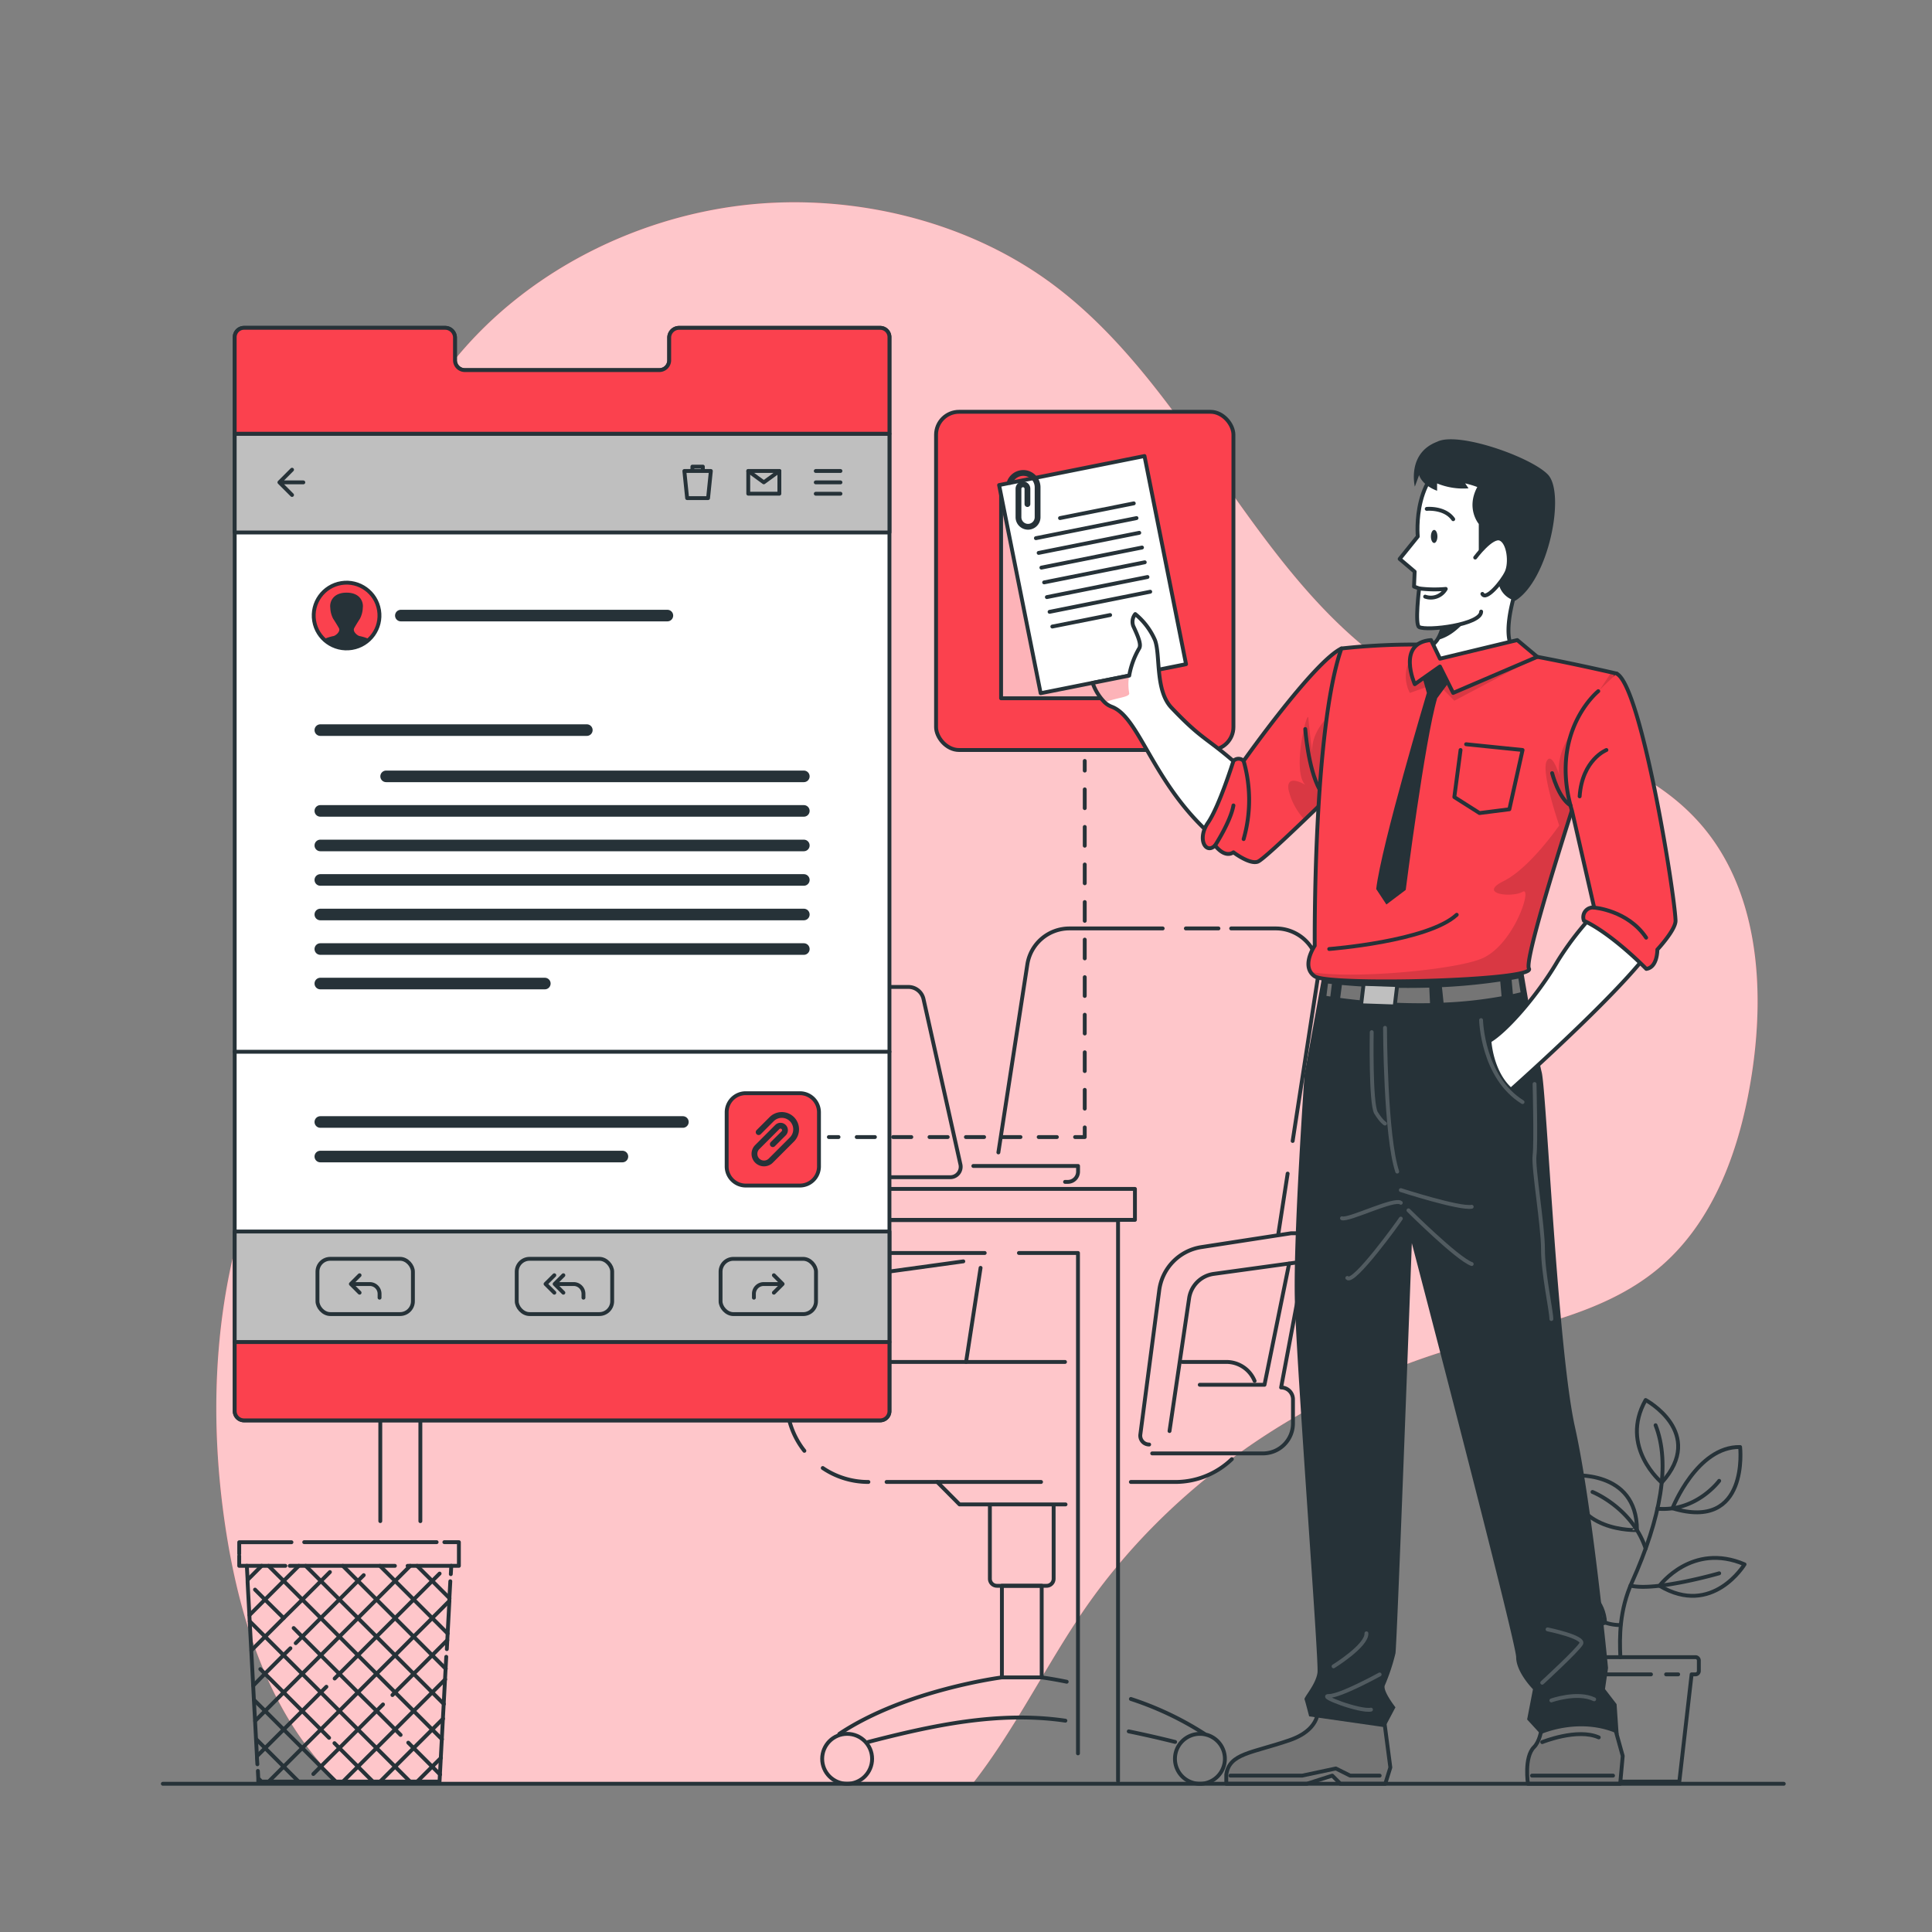 <svg xmlns="http://www.w3.org/2000/svg" viewBox="0 0 500 500"><rect x="0" y="0" width="500" height="500" fill="#808080" stroke="none"/><defs><clipPath id="a"><path style="fill:#fff;stroke:#263238;stroke-linecap:round;stroke-linejoin:round" d="M259.08 125.78h38.37v54.93h-38.37z"/></clipPath><clipPath id="b"><path d="M320.76 208.45c0 5.38-8 7-8 7-14.64-13.43-17.94-29.93-25.06-32.55a5.61 5.61 0 0 1-1.75-1.07 13.3 13.3 0 0 1-3.18-5.09l9.47-1.89a21 21 0 0 1 2.55-7c.69-1-.31-3.24-1.48-5.78a3.16 3.16 0 0 1 .49-3.15 17.94 17.94 0 0 1 5.11 6.75c1.45 3.87 0 13 4.27 17.48 7.65 8.06 8.8 7.6 16 13.8a59.47 59.47 0 0 1 1.58 11.5z" style="fill:#fff;stroke:#263238;stroke-linecap:round;stroke-linejoin:round"/></clipPath><clipPath id="c"><path d="M347.16 167.83v35.08s-4.56 4.5-9.51 9.24c-5.29 5.07-11 10.41-12.11 10.84-2.11.82-6.33-2.41-6.33-2.41-2.37 1.58-4.75-1.78-4.75-1.78-2.37 2.43-4.75-1.65-1.84-5.87s6.59-16 6.59-16a1.83 1.83 0 0 1 2.64 0s18.15-25.67 25.31-29.1z" style="fill:#fb414e;stroke:#263238;stroke-linecap:round;stroke-linejoin:round"/></clipPath><clipPath id="d"><path d="M395.69 250.67c1.95 3.17-51.74 4.53-55.44 2a3.67 3.67 0 0 1-1.1-1.13c-1.68-2.73 1.1-6.79 1.1-6.79s-.47-55.83 6.91-76.92a171.7 171.7 0 0 1 21.45-1c4.79.07 10.09.34 15.57 1 4 .44 8.86 1.26 13.69 2.16 8.07 1.52 16 3.3 19.09 4l1.41.33s-24.63 73.19-22.68 76.35z" style="fill:#fb414e;stroke:#263238;stroke-linecap:round;stroke-linejoin:round"/></clipPath></defs><path d="M439.48 212.57c-18.19-20.12-48.67-22.37-72.37-35.56-40.79-22.7-56.6-74.39-93.71-102.71C250 56.42 218.31 49.49 190 53.41c-40.19 5.56-78 32.5-89.35 72a99.79 99.79 0 0 0-3.44 35.41c1.81 23.55 6.88 47.4 2.1 70.53-5.27 25.49-21.85 47-31.76 71.09-12.34 30-14 63.6-8.77 95.58 3.6 21.82 10.78 43.85 25.76 60.11 1.14 1.23 2.31 2.4 3.52 3.55h163.6c10.26-13.09 18-28.58 27.07-42.33 22.72-34.58 59.1-59.24 98.83-70.81 17.8-5.18 37.08-8.26 51.38-20.06 14.72-12.13 21.48-31.49 24.4-50.34 3.55-22.86 1.66-48.44-13.86-65.57z" style="fill:#fb414e"/><path d="M439.48 212.57c-18.19-20.12-48.67-22.37-72.37-35.56-40.79-22.7-56.6-74.39-93.71-102.71C250 56.42 218.31 49.49 190 53.41c-40.19 5.56-78 32.5-89.35 72a99.79 99.79 0 0 0-3.44 35.41c1.81 23.55 6.88 47.4 2.1 70.53-5.27 25.49-21.85 47-31.76 71.09-12.34 30-14 63.6-8.77 95.58 3.6 21.82 10.78 43.85 25.76 60.11 1.14 1.23 2.31 2.4 3.52 3.55h163.6c10.26-13.09 18-28.58 27.07-42.33 22.72-34.58 59.1-59.24 98.83-70.81 17.8-5.18 37.08-8.26 51.38-20.06 14.72-12.13 21.48-31.49 24.4-50.34 3.55-22.86 1.66-48.44-13.86-65.57z" style="fill:#fff;opacity:.7"/><path d="m63.88 405.23.2 3.64v.58l.46 8.53.08 1.62.41 7.51.14 2.66.35 6.46.19 3.69.3 5.43.25 4.73.24 4.4s0 1 .11 2.11M66.74 458.31c.05 1.06.1 1.93.1 1.93v.83h46.91l.1-1.83.23-4.31.26-4.82.28-5.32.21-3.8.34-6.37.15-2.75.17-3.09M115.64 426.79c.06-1.29.12-2.32.12-2.32l.09-1.72.45-8.44v-.68s.12-2.24.24-4.4M116.67 407.39c.07-1.23.12-2.16.12-2.16M67.67 461.07l-.83-.83" style="fill:none;stroke:#263238;stroke-linecap:round;stroke-linejoin:round"/><path style="fill:none;stroke:#263238;stroke-linecap:round;stroke-linejoin:round" d="m77.28 461.07-3.87-3.87-4.8-4.8-2.32-2.32M86.9 461.07l-3.87-3.87-4.81-4.81-4.8-4.79-4.81-4.81-2.87-2.86M96.5 461.07l-3.87-3.87-4.8-4.8-1.27-1.27M85.17 449.75 83 447.59l-4.8-4.8-4.79-4.79-4.81-4.81-1.23-1.23M106.12 461.07l-3.87-3.87-4.81-4.81-4.8-4.79-4.81-4.81-4.8-4.8-4.81-4.81-4.81-4.81-4.8-4.81-3.96-3.95M113.89 459.24l-2-2-4.8-4.8-1.43-1.44M103.68 449l-1.44-1.45-4.8-4.8-4.81-4.75-4.8-4.81-4.83-4.82-4.8-4.81-2.2-2.22M73.41 418.76 68.6 414l-2.6-2.61M69.5 405.24l3.91 3.9 4.81 4.81 4.8 4.8 4.81 4.81 4.81 4.82 4.8 4.8 4.81 4.81 4.8 4.8 4.81 4.81 2.52 2.52M79.11 405.24l3.92 3.91 4.8 4.8 4.81 4.81 4.8 4.8 4.81 4.82 4.81 4.81 4.8 4.8 3.01 3.01M88.72 405.24l3.91 3.9 4.81 4.81 4.81 4.81 4.8 4.8 4.81 4.82 3.5 3.5M98.33 405.24l3.92 3.91 4.8 4.8 4.81 4.81 3.99 3.99M107.94 405.24l3.92 3.91 4.48 4.48"/><path style="fill:none;stroke:#263238;stroke-linecap:round;stroke-linejoin:round" d="m114.12 454.94-2.27 2.26-3.87 3.87M114.66 444.8l-2.8 2.8-4.81 4.8-4.8 4.8-3.87 3.87M115.21 434.63l-3.35 3.36-4.81 4.8-4.81 4.81-4.8 4.79-4.81 4.81-3.87 3.87M115.76 424.47l-3.9 3.9-4.8 4.81-4.81 4.8-.69.7M99.12 441.11l-1.68 1.68-4.8 4.8-4.81 4.81-4.83 4.8-1.91 1.91M116.3 414.31l-4.44 4.45-4.81 4.8-4.8 4.82-4.81 4.8-4.81 4.81-4.8 4.8-4.81 4.81-4.8 4.79-4.81 4.81-3.87 3.87M66.53 454.48l2.08-2.08 4.81-4.81 4.8-4.8L83 438l1.47-1.47M86.61 434.4l1.22-1.23 4.81-4.8 4.8-4.81 4.81-4.8 4.8-4.81 4.81-4.8 1.91-1.91M66.04 445.36l2.57-2.57 4.8-4.8 4.81-4.81 4.8-4.8 4.81-4.82 4.81-4.8 4.8-4.81 4.81-4.8 3.91-3.91M65.55 436.23l3-3.06 4.81-4.81 1.8-1.79M76.53 425.25l1.69-1.69 4.8-4.81 4.81-4.8 4.8-4.81 1.5-1.49M65.06 427.11l3.55-3.55 4.8-4.8 4.81-4.76 4.81-4.8 2.35-2.35M64.57 417.99l4.03-4.04 4.81-4.81 3.92-3.9M67.72 405.23l-3.64 3.64M78.73 399.11H113"/><path d="M115 399.11h3.76v6.13h-13.27M102.2 405.24H75M73.85 405.24H61.91v-2.59M61.91 402.13v-3h13.52M98.42 351.61v42.05M98.42 337.93v8.96M289.35 460.91V315.76H98.42v17.1" style="fill:none;stroke:#263238;stroke-linecap:round;stroke-linejoin:round"/><path style="fill:none;stroke:#263238;stroke-linecap:round;stroke-linejoin:round" d="M263.7 324.27h15.28v129.5M108.79 393.67v-69.4h146.05M116.11 307.69h4.85M127.92 307.69h165.8v8.01H94.05v-8.01h18.97M333.24 303.73l-2.39 15.46M318.63 240.28h11.53a11 11 0 0 1 10.9 12.72l-6.52 42.28M306.9 240.28h8.43M258.38 298.24l7.49-48.61a11 11 0 0 1 10.9-9.35h24.13M250.02 352.47l3.75-24.35M292.67 383.53h11.47a21.07 21.07 0 0 0 14.66-5.91M229.45 383.53h39.97M212.93 379.92a21 21 0 0 0 11.81 3.61"/><path d="M275.62 352.47h-64.13a7.88 7.88 0 0 0-7.88 7.88v2a21.09 21.09 0 0 0 4.56 13.12M324.69 357.38a7.88 7.88 0 0 0-7.3-4.91H306M275.76 389.34h-27.44l-5.77-5.81M256.21 389.34h16.47v19.24a1.82 1.82 0 0 1-1.82 1.82H258a1.82 1.82 0 0 1-1.82-1.82v-19.24h.03z" style="fill:none;stroke:#263238;stroke-linecap:round;stroke-linejoin:round"/><path style="fill:none;stroke:#263238;stroke-linecap:round;stroke-linejoin:round" d="M259.29 410.39h10.3v23.72h-10.3zM217.22 448.72c17.17-11.43 42.07-14.61 42.07-14.61M275.72 445.31c-17.37-2.55-34.66 1.29-51 5.5M304.12 450.81c-4-1-8-1.91-12-2.73M292.67 439.69a82.31 82.31 0 0 1 19 9M269.59 434.11c2.17.3 4.33.69 6.47 1.12"/><circle cx="219.24" cy="455.18" r="6.46" style="fill:none;stroke:#263238;stroke-linecap:round;stroke-linejoin:round"/><path d="M317 455.18a6.46 6.46 0 1 1-6.46-6.46 6.46 6.46 0 0 1 6.46 6.46zM302.67 370.35l5.07-34.35a7.47 7.47 0 0 1 6.38-6.32l23.56-3.24a3.65 3.65 0 0 0 3.16-3.62h0a3.66 3.66 0 0 0-3.66-3.66h-3l-23.34 3.6A13 13 0 0 0 300 334l-4.88 37.24a2.3 2.3 0 0 0 2.28 2.6h0" style="fill:none;stroke:#263238;stroke-linecap:round;stroke-linejoin:round"/><path d="m337.68 326.47-6.13 32.61h0a3.07 3.07 0 0 1 3.07 3.06v6.23a7.77 7.77 0 0 1-7.78 7.77h-28.65" style="fill:none;stroke:#263238;stroke-linecap:round;stroke-linejoin:round"/><path style="fill:none;stroke:#263238;stroke-linecap:round;stroke-linejoin:round" d="m333.62 327.03-6.37 31.35H310.5M211.57 333.95l-1.71 13.09M217.54 348.34l1.82-12.34a7.47 7.47 0 0 1 6.38-6.32l23.56-3.24M164.59 258.69l9.18 42.82a4 4 0 0 0 3.9 3.15h68.25a2.7 2.7 0 0 0 2.64-3.29L239 258.54a4 4 0 0 0-3.9-3.12h-67.87a2.7 2.7 0 0 0-2.64 3.27z"/><path style="fill:none;stroke:#263238;stroke-linecap:round;stroke-linejoin:round" d="M203.96 275.16h-5.28l-1.5 4.73 3.79 4.73h5.28l1.5-4.73-3.79-4.73zM251.9 301.75H279v1.47a2.66 2.66 0 0 1-2.66 2.65h-.7"/><g><path d="M399.71 407.63s15.05 1.19 15.68 12.3c0 0-15.24 7.01-15.68-12.3zM429.49 410.39s8.41-11.37 22-5.54c0 0-8.3 13.75-22 5.54zM450.34 374.49s2.41 21.88-17.5 15.85c0 0 6.33-16.08 17.5-15.85zM425.89 362.32s15.75 8.49 4.17 21.37c0 0-11.06-9.2-4.17-21.37zM406.52 381.86s17.12-1.72 17.12 14.12c0 .02-17.12.68-17.12-14.12z" style="fill:none;stroke:#263238;stroke-linecap:round;stroke-linejoin:round"/><path d="M419.35 428.87c-.25-5.31-.25-12.15 3-19.39 7.49-16.68 10-30.73 6.11-40.63" style="fill:none;stroke:#263238;stroke-linecap:round;stroke-linejoin:round"/><path d="M412.14 386.12s10.26 4.08 13.75 14.65M444.92 383.24s-5.93 8.08-16 7.21M444.92 407.17s-16.42 4.74-22.95 3.19M404.62 412.63s7.34 8.06 14.73 7.93M438.87 428.87h-35.69a.87.87 0 0 0-.87.87v2.71a.87.87 0 0 0 .87.87h1l3.18 27.75h27.25l3.18-27.75h1a.87.87 0 0 0 .87-.87v-2.71a.87.87 0 0 0-.79-.87zM406.52 433.32h20.75M431.19 433.32h3.12" style="fill:none;stroke:#263238;stroke-linecap:round;stroke-linejoin:round"/></g><g><path d="M230.19 87.26v277.92a2.41 2.41 0 0 1-2.41 2.41H63.15a2.41 2.41 0 0 1-2.41-2.41V87.26a2.41 2.41 0 0 1 2.41-2.41h52.05a2.55 2.55 0 0 1 2.55 2.55v5.84a2.55 2.55 0 0 0 2.55 2.55h50.34a2.55 2.55 0 0 0 2.55-2.55V87.4a2.55 2.55 0 0 1 2.55-2.55h52a2.41 2.41 0 0 1 2.45 2.41z" style="fill:#fff;stroke:#263238;stroke-linecap:round;stroke-linejoin:round"/><path style="fill:#bfbfbf;stroke:#263238;stroke-linecap:round;stroke-linejoin:round" d="M60.74 112.27h169.45v25.53H60.74z"/><path style="fill:none;stroke:#263238;stroke-linecap:round;stroke-linejoin:round;stroke-width:3px" d="M82.9 188.95h68.97M99.93 200.92h108.1M82.9 209.86h125.13M82.9 218.8h125.13M82.9 227.73h125.13M82.9 236.67h125.13M82.9 245.61h125.13M82.9 254.54H141"/><path style="fill:none;stroke:#263238;stroke-linecap:round;stroke-linejoin:round" d="M211.12 121.89h6.39M211.12 124.84h6.39M211.12 127.78h6.39M78.5 124.84h-5.4M75.58 128.1l-3.27-3.27 3.27-3.27M193.65 121.89h8.05v5.88h-8.05z"/><path style="fill:none;stroke:#263238;stroke-linecap:round;stroke-linejoin:round" d="m193.65 121.89 4.02 2.94 4.03-2.94M183.25 128.91h-5.42l-.72-7.02h6.86l-.72 7.02zM179.19 121.89v-1.13h2.71v1.13"/><path d="M230.19 347.31v17.87a2.4 2.4 0 0 1-2.4 2.41H63.15a2.41 2.41 0 0 1-2.41-2.41v-17.87z" style="fill:#fb414e;stroke:#263238;stroke-linecap:round;stroke-linejoin:round"/><path style="fill:none;stroke:#263238;stroke-linecap:round;stroke-linejoin:round;stroke-width:3px" d="M103.74 159.31h68.98"/><circle cx="89.69" cy="159.31" r="8.51" transform="rotate(-9.22 89.638 159.263)" style="fill:#fb414e;stroke:#263238;stroke-linecap:round;stroke-linejoin:round"/><path d="M93.17 164.63c-.52 0-2-1.14-1.5-2.07s1.5-2.47 1.5-2.47a6.69 6.69 0 0 0 .72-2.79c.21-1.45-.62-3.92-4.2-3.92s-4.42 2.47-4.21 3.92a6.69 6.69 0 0 0 .72 2.79s1 1.54 1.51 2.47-1 2.07-1.51 2.07a13.71 13.71 0 0 0-2.44.79s3.43 2.41 5.93 2.41 5.93-2.41 5.93-2.41a13.58 13.58 0 0 0-2.45-.79z" style="fill:#263238"/><path style="fill:none;stroke:#263238;stroke-linecap:round;stroke-linejoin:round" d="M60.74 272.19h169.45"/><path style="fill:#bfbfbf;stroke:#263238;stroke-linecap:round;stroke-linejoin:round" d="M60.74 318.71h169.45v28.6H60.74z"/><path d="M193 282.92h14a4.95 4.95 0 0 1 4.95 4.95v14a4.95 4.95 0 0 1-4.95 4.95h-14a4.94 4.94 0 0 1-4.94-4.94v-14a4.94 4.94 0 0 1 4.94-4.96z" style="fill:#fb414e;stroke:#263238;stroke-linecap:round;stroke-linejoin:round"/><path d="m196.34 293 3.36-3.36a3.71 3.71 0 0 1 5.25 0h0a3.72 3.72 0 0 1 0 5.26l-5.47 5.47a2.48 2.48 0 0 1-3.51 0h0a2.49 2.49 0 0 1 0-3.5l5.2-5.2a1.16 1.16 0 0 1 1.64 0h0a1.15 1.15 0 0 1 0 1.64l-2.81 2.8" style="fill:none;stroke:#263238;stroke-linecap:round;stroke-linejoin:round;stroke-width:1.5px"/><path style="fill:none;stroke:#263238;stroke-linecap:round;stroke-linejoin:round;stroke-width:3px" d="M82.9 290.37h93.83M82.9 299.31h78.18"/><rect x="82.16" y="325.78" width="24.7" height="14.3" rx="3.32" style="fill:none;stroke:#263238;stroke-linecap:round;stroke-linejoin:round"/><path d="M98.23 335.84v-1a2.53 2.53 0 0 0-2.53-2.53h-4.18" style="fill:none;stroke:#263238;stroke-linecap:round;stroke-linejoin:round"/><path style="fill:none;stroke:#263238;stroke-linecap:round;stroke-linejoin:round" d="m93.06 334.55-2.26-2.26 2.26-2.26"/><rect x="133.73" y="325.78" width="24.7" height="14.3" rx="3.32" style="fill:none;stroke:#263238;stroke-linecap:round;stroke-linejoin:round"/><path d="M151 335.84v-1a2.53 2.53 0 0 0-2.53-2.53h-4.18" style="fill:none;stroke:#263238;stroke-linecap:round;stroke-linejoin:round"/><path style="fill:none;stroke:#263238;stroke-linecap:round;stroke-linejoin:round" d="m145.8 334.55-2.26-2.26 2.26-2.26M143.46 334.55l-2.27-2.26 2.27-2.26"/><rect x="186.47" y="325.78" width="24.7" height="14.3" rx="3.32" transform="rotate(180 198.825 332.935)" style="fill:none;stroke:#263238;stroke-linecap:round;stroke-linejoin:round"/><path d="M195.11 335.84v-1a2.53 2.53 0 0 1 2.53-2.53h4.18" style="fill:none;stroke:#263238;stroke-linecap:round;stroke-linejoin:round"/><path style="fill:none;stroke:#263238;stroke-linecap:round;stroke-linejoin:round" d="m200.28 334.55 2.26-2.26-2.26-2.26"/><path d="M230.19 87.25v25H60.74v-25a2.41 2.41 0 0 1 2.41-2.41h52.05a2.55 2.55 0 0 1 2.55 2.55v5.84a2.55 2.55 0 0 0 2.55 2.55h50.34a2.55 2.55 0 0 0 2.55-2.55V87.4a2.55 2.55 0 0 1 2.55-2.55h52a2.39 2.39 0 0 1 2.45 2.4z" style="fill:#fb414e;stroke:#263238;stroke-linecap:round;stroke-linejoin:round"/></g><g><path style="fill:none;stroke:#263238;stroke-linecap:round;stroke-linejoin:round" d="M280.73 196.93v2.5"/><path style="fill:none;stroke:#263238;stroke-linecap:round;stroke-linejoin:round;stroke-dasharray:4.86,4.86" d="M280.73 204.29v85.05"/><path style="fill:none;stroke:#263238;stroke-linecap:round;stroke-linejoin:round" d="M280.73 291.77v2.5h-2.5"/><path style="fill:none;stroke:#263238;stroke-linecap:round;stroke-linejoin:round;stroke-dasharray:4.709,4.709" d="M273.52 294.27h-54.16"/><path style="fill:none;stroke:#263238;stroke-linecap:round;stroke-linejoin:round" d="M217.01 294.27h-2.5"/></g><g><path d="M399.38 441.83s.27 7.68-2.37 10.31-1.58 9.5-1.58 9.5h23.87l.66-7.2-4-14.37zM340.84 440.07s2.63 6.94-7.13 10.3-15.56 3.36-16.35 8.89v2.38h20.85l6.58-2.11 2.11 2.11h11.61l1.31-4.22L358 443.6z" style="fill:#757575;stroke:#263238;stroke-linecap:round;stroke-linejoin:round"/><path d="m342.55 250.76-4.94 27.32s-2.86 40.76-2.52 57.76 6.27 93.93 5.88 97-3.55 6.43-3.36 6.93 1.2 4.42 1.2 4.42l19.61 2.81 2.72-5.15s-3.46-4.41-2.72-5.75a51.31 51.31 0 0 0 2.72-8.21c.4-1.84 4.24-106.16 4.24-106.16s27 103.24 27 107.15 4.35 8.29 4.35 8.29l-1.51 7.83 3.51 3.82s10.15-4.61 20.17 0l-.53-7.79-3-3.9.79-5.45s-4.07-42.3-8.56-62.36-7.38-87-8.61-91.82-5.33-29.37-5.33-29.37z" style="fill:#263238"/><rect x="242.25" y="106.57" width="76.96" height="87.53" rx="5.95" style="fill:#fb414e;stroke:#263238;stroke-linecap:round;stroke-linejoin:round"/><path style="fill:#fff" d="M259.08 125.78h38.37v54.93h-38.37z"/><g style="clip-path:url(#a)"><path style="fill:#fb414e;opacity:.4" d="M259.08 125.78h38.37v54.93h-38.37z"/></g><path style="fill:none;stroke:#263238;stroke-linecap:round;stroke-linejoin:round" d="M259.08 125.78h38.37v54.93h-38.37z"/><path transform="rotate(-11.29 282.786 148.703)" style="fill:#fff;stroke:#263238;stroke-linecap:round;stroke-linejoin:round" d="M263.57 121.24h38.37v54.93h-38.37z"/><path d="M261.38 124.7a3.73 3.73 0 0 1 3.44-2.3h0a3.71 3.71 0 0 1 3.71 3.71v7.74a2.48 2.48 0 0 1-2.47 2.48h0a2.48 2.48 0 0 1-2.48-2.48v-7.35a1.16 1.16 0 0 1 1.16-1.16h0a1.16 1.16 0 0 1 1.16 1.16v3.95" style="fill:none;stroke:#263238;stroke-linecap:round;stroke-linejoin:round;stroke-width:1.5px"/><path d="M320.76 208.45c0 5.38-8 7-8 7-14.64-13.43-17.94-29.93-25.06-32.55a5.61 5.61 0 0 1-1.75-1.07 13.3 13.3 0 0 1-3.18-5.09l9.47-1.89a21 21 0 0 1 2.55-7c.69-1-.31-3.24-1.48-5.78a3.16 3.16 0 0 1 .49-3.15 17.94 17.94 0 0 1 5.11 6.75c1.45 3.87 0 13 4.27 17.48 7.65 8.06 8.8 7.6 16 13.8a59.47 59.47 0 0 1 1.58 11.5z" style="fill:#fff"/><g style="clip-path:url(#b)"><path d="M285.94 181.8a13.3 13.3 0 0 1-3.18-5.09l9.47-1.89a12.93 12.93 0 0 0 0 4.51c.3 1.17-3.41 1.18-6.29 2.47z" style="fill:#fb414e;opacity:.4"/></g><path d="M320.76 208.45c0 5.38-8 7-8 7-14.64-13.43-17.94-29.93-25.06-32.55a5.61 5.61 0 0 1-1.75-1.07 13.3 13.3 0 0 1-3.18-5.09l9.47-1.89a21 21 0 0 1 2.55-7c.69-1-.31-3.24-1.48-5.78a3.16 3.16 0 0 1 .49-3.15 17.94 17.94 0 0 1 5.11 6.75c1.45 3.87 0 13 4.27 17.48 7.65 8.06 8.8 7.6 16 13.8a59.47 59.47 0 0 1 1.58 11.5z" style="fill:none;stroke:#263238;stroke-linecap:round;stroke-linejoin:round"/><path d="M347.16 167.83v35.08s-4.56 4.5-9.51 9.24c-5.29 5.07-11 10.41-12.11 10.84-2.11.82-6.33-2.41-6.33-2.41-2.37 1.58-4.75-1.78-4.75-1.78-2.37 2.43-4.75-1.65-1.84-5.87s6.59-16 6.59-16a1.83 1.83 0 0 1 2.64 0s18.15-25.67 25.31-29.1z" style="fill:#fb414e"/><g style="clip-path:url(#c)"><path d="M347.16 182.84v20.07s-4.56 4.5-9.51 9.24a16.82 16.82 0 0 1-4.2-7.88c-.59-4.18 4.35-1.16 4.35-1.16-3.56-3.58.6-20 .81-17.21.18 2.25.76 7.14 1 8.91-.48-6.3 5.84-11.26 7.55-11.97z" style="fill-opacity:.7;opacity:.2"/></g><path d="M347.16 167.83v35.08s-4.56 4.5-9.51 9.24c-5.29 5.07-11 10.41-12.11 10.84-2.11.82-6.33-2.41-6.33-2.41-2.37 1.58-4.75-1.78-4.75-1.78-2.37 2.43-4.75-1.65-1.84-5.87s6.59-16 6.59-16a1.83 1.83 0 0 1 2.64 0s18.15-25.67 25.31-29.1z" style="fill:none;stroke:#263238;stroke-linecap:round;stroke-linejoin:round"/><path d="M395.69 250.67c1.95 3.17-51.74 4.53-55.44 2a3.67 3.67 0 0 1-1.1-1.13c-1.68-2.73 1.1-6.79 1.1-6.79s-.47-55.83 6.91-76.92a171.7 171.7 0 0 1 21.45-1c4.79.07 10.09.34 15.57 1 4 .44 8.86 1.26 13.69 2.16 8.07 1.52 16 3.3 19.09 4l1.41.33s-24.63 73.19-22.68 76.35z" style="fill:#fb414e"/><g style="clip-path:url(#d)"><path d="M364.88 179.33s-3.59-6.07 2.39-11.5a8.23 8.23 0 0 1 1.34-1c4.79.07 10.09.34 15.57 1 4 .44 8.86 1.26 13.69 2.16l-21.49 11.36-4.46-4.55zM395.69 250.67c1.95 3.17-51.74 4.53-55.44 2a3.67 3.67 0 0 1-1.1-1.13c10.66 1.94 37-.5 44.15-3.39 8.5-3.42 13.45-18.93 10.74-17.35s-11.73.6-4.91-2.77 14.4-14.41 14.4-14.41-4.8-13.87-3.22-16.69c1.15-2.07 2.63 1.76 3.34 4-1.21-5.7 3.11-11.39 3.11-11.39L417 174l1.41.33s-24.67 73.18-22.72 76.34z" style="fill-opacity:.7;opacity:.2"/></g><path d="M395.69 250.67c1.95 3.17-51.74 4.53-55.44 2a3.67 3.67 0 0 1-1.1-1.13c-1.68-2.73 1.1-6.79 1.1-6.79s-.47-55.83 6.91-76.92a171.7 171.7 0 0 1 21.45-1c4.79.07 10.09.34 15.57 1 4 .44 8.86 1.26 13.69 2.16 8.07 1.52 16 3.3 19.09 4l1.41.33s-24.63 73.19-22.68 76.35z" style="fill:none;stroke:#263238;stroke-linecap:round;stroke-linejoin:round"/><path d="M392.69 168.76s-20 8-26.53-.36a6.63 6.63 0 0 0 5.76-2.75 10.07 10.07 0 0 0 1.61-5.33 23.21 23.21 0 0 0-.34-5.29c-.77-4.69 18.92-1.66 18.92-1.66s-4.23 13.03.58 15.39z" style="fill:#fff;stroke:#263238;stroke-linecap:round;stroke-linejoin:round"/><path d="M380.85 158.46s-3.44 5.93-8.93 7.19a10.07 10.07 0 0 0 1.61-5.33c3.72-1.08 7.32-1.86 7.32-1.86z" style="fill:#263238"/><path d="M392.11 152.29c5.57-8.25 14.06-40.81-13.33-34.45-13.62 3.16-11.86 21-11.86 21l-4.69 5.81 3.88 3.29-.16 3.87 1.32.47s-1.16 9.41 0 10c2.12 1.08 16.05-.62 16.05-4" style="fill:#fff;stroke:#263238;stroke-linecap:round;stroke-linejoin:round"/><path d="M367.27 152.29a32.21 32.21 0 0 0 6.89.12 4.44 4.44 0 0 1-5.33 2M369.24 131.7s4.65-.46 6.85 2.67" style="fill:none;stroke:#263238;stroke-linecap:round;stroke-linejoin:round"/><path d="M372 138.84c0 .93-.38 1.68-.84 1.68s-.84-.75-.84-1.68.37-1.69.84-1.69.84.76.84 1.69zM400.58 122.8c-4.41-4.55-23.29-11.22-28.66-8.47-7.88 3-5.76 11.61-5.76 11.61l1.11-3s.58 2.54 4.65 4.07v-1.9a17.78 17.78 0 0 0 8.13 1.27l-.86-1.28a24 24 0 0 1 3.13.94c-3 5.6.39 9.56.39 9.56v7.58s4 3.91 5.13 7.85a5.87 5.87 0 0 0 4.3 4.44c8.68-5.32 13.08-27.88 8.44-32.67z" style="fill:#263238"/><path d="M381.78 144.3s4.29-5.78 6.5-4.86 2.78 6.25 1.62 8.69-5.34 7.42-6.26 5.57" style="fill:#fff;stroke:#263238;stroke-linecap:round;stroke-linejoin:round"/><path d="M321.85 196.93a36.68 36.68 0 0 1 0 20.22M314.46 218.8s4-6.13 4.75-10.35" style="fill:none;stroke:#263238;stroke-linecap:round;stroke-linejoin:round"/><path d="m367.27 172.21 2 7.12s-11.79 39.41-13.11 50.75l2.64 4 5-3.77s4.94-38.8 8.14-49.63l6.07-8.22-3.83-.38z" style="fill:#263238"/><path d="m370.35 165.65 2.32 4.82 20-4.82 5.18 4.34-21.78 9.34-3.42-6.84-6.51 4.58s-4.79-10.71 4.21-11.42z" style="fill:#fb414e;stroke:#263238;stroke-linecap:round;stroke-linejoin:round"/><path d="M416.73 232.38a77.37 77.37 0 0 0-13.65 16.42c-5.34 9.1-13.45 18.2-17.61 20.57 0 0 .4 8.11 5.54 12.66 0 0 33.82-30 38-39.36s-12.28-10.29-12.28-10.29z" style="fill:#fff;stroke:#263238;stroke-linecap:round;stroke-linejoin:round"/><path d="M418.37 174.33c6.33 3 15 56.51 15.26 63.92.07 2.37-4.71 7.5-4.71 7.5s.08 4.6-2.86 5c0 0-8.74-9-16.13-12.46a2.5 2.5 0 0 1 2.64-3.41l-5.73-25c-6.14-20.6 6.79-31 6.79-31" style="fill:#fb414e;stroke:#263238;stroke-linecap:round;stroke-linejoin:round"/><path d="M412.57 234.89s8.7.66 13.45 7.78" style="fill:none;stroke:#263238;stroke-linecap:round;stroke-linejoin:round"/><path d="M373.14 260a109.76 109.76 0 0 0 16-1.75l-.42-4.81a152.63 152.63 0 0 1-16.1 1.56c.15 1.36.38 3.52.52 5zM391.09 257.88c1-.21 2-.44 3-.68l-.72-4.55s-.94.21-2.7.51zM370.37 255.08a190.59 190.59 0 0 1-23.52-.71l-.57 4.33a158.32 158.32 0 0 0 24.33 1.41zM345.25 254.21l-2-.21-.53 4.15s.72.13 2 .32z" style="fill:#757575;stroke:#263238;stroke-linecap:round;stroke-linejoin:round"/><path style="fill:#bfbfbf;stroke:#263238;stroke-linecap:round;stroke-linejoin:round" d="m360.94 260.46-8.7-.3.66-5.53 8.7.3-.66 5.53z"/><path style="fill:none;stroke:#263238;stroke-linecap:round;stroke-linejoin:round" d="M318.42 459.53h18.59l8.7-1.85 3.7 1.85h7.65M396.48 459.53h20.97M399.12 450.86s9.08-3.69 14.64-1.22M379.43 192.61l14.61 1.49-3.42 15.34-7.72.98-6.52-4.14 1.61-12.18M415.74 194.1s-6.27 2.45-6.93 12M337.8 188.67s.71 10.17 3.72 15.67M344 245.6s25.52-1.94 33-8.86M401.69 200.09s1.6 6.38 4.76 8.36"/><g style="opacity:.2"><path d="M355 267.11s-.33 18.57 1.12 20.9 2.31 2.77 2.31 2.77M358.44 266s.07 27.91 3.16 37.21M383.3 264s.33 14.75 10.74 21.22M397.14 280.54s.4 15.34 0 18.5 2.18 18.08 2.18 24.27 2.17 15.89 2.17 18.06M362.53 308s15.14 4.89 18.35 4.31M362.53 311.28c-1.58-1.36-13.65 4.69-15.23 4M362.53 315.37c-.4.68-12.27 17.18-13.85 15.36M364.51 313.23s12.56 12.52 16.37 13.9M399.12 435.49s9.1-8.35 10.09-10.09-8.7-3.72-8.7-3.72M401.49 440.07s6.73-2.38 11.08-.29M345.12 431.25s8.7-5.36 8.51-8.55M357.05 433.35s-10.15 5.6-13.12 5.57 8.11 4.12 10.88 3.53" style="fill:none;stroke:#fff;stroke-linecap:round;stroke-linejoin:round"/></g><path style="fill:#fff;stroke:#263238;stroke-linecap:round;stroke-linejoin:round" d="m272.34 162.15 14.96-2.98M271.63 158.34l26.05-5.2M270.93 154.53l26.04-5.2M270.22 150.72l26.04-5.2M269.51 146.9l26.04-5.2M268.8 143.09l26.04-5.2M268.09 139.28l26.04-5.2M274.33 134.08l19.09-3.81"/></g><g><path style="fill:none;stroke:#263238;stroke-linecap:round;stroke-linejoin:round" d="M42.14 461.64h419.5"/></g></svg>